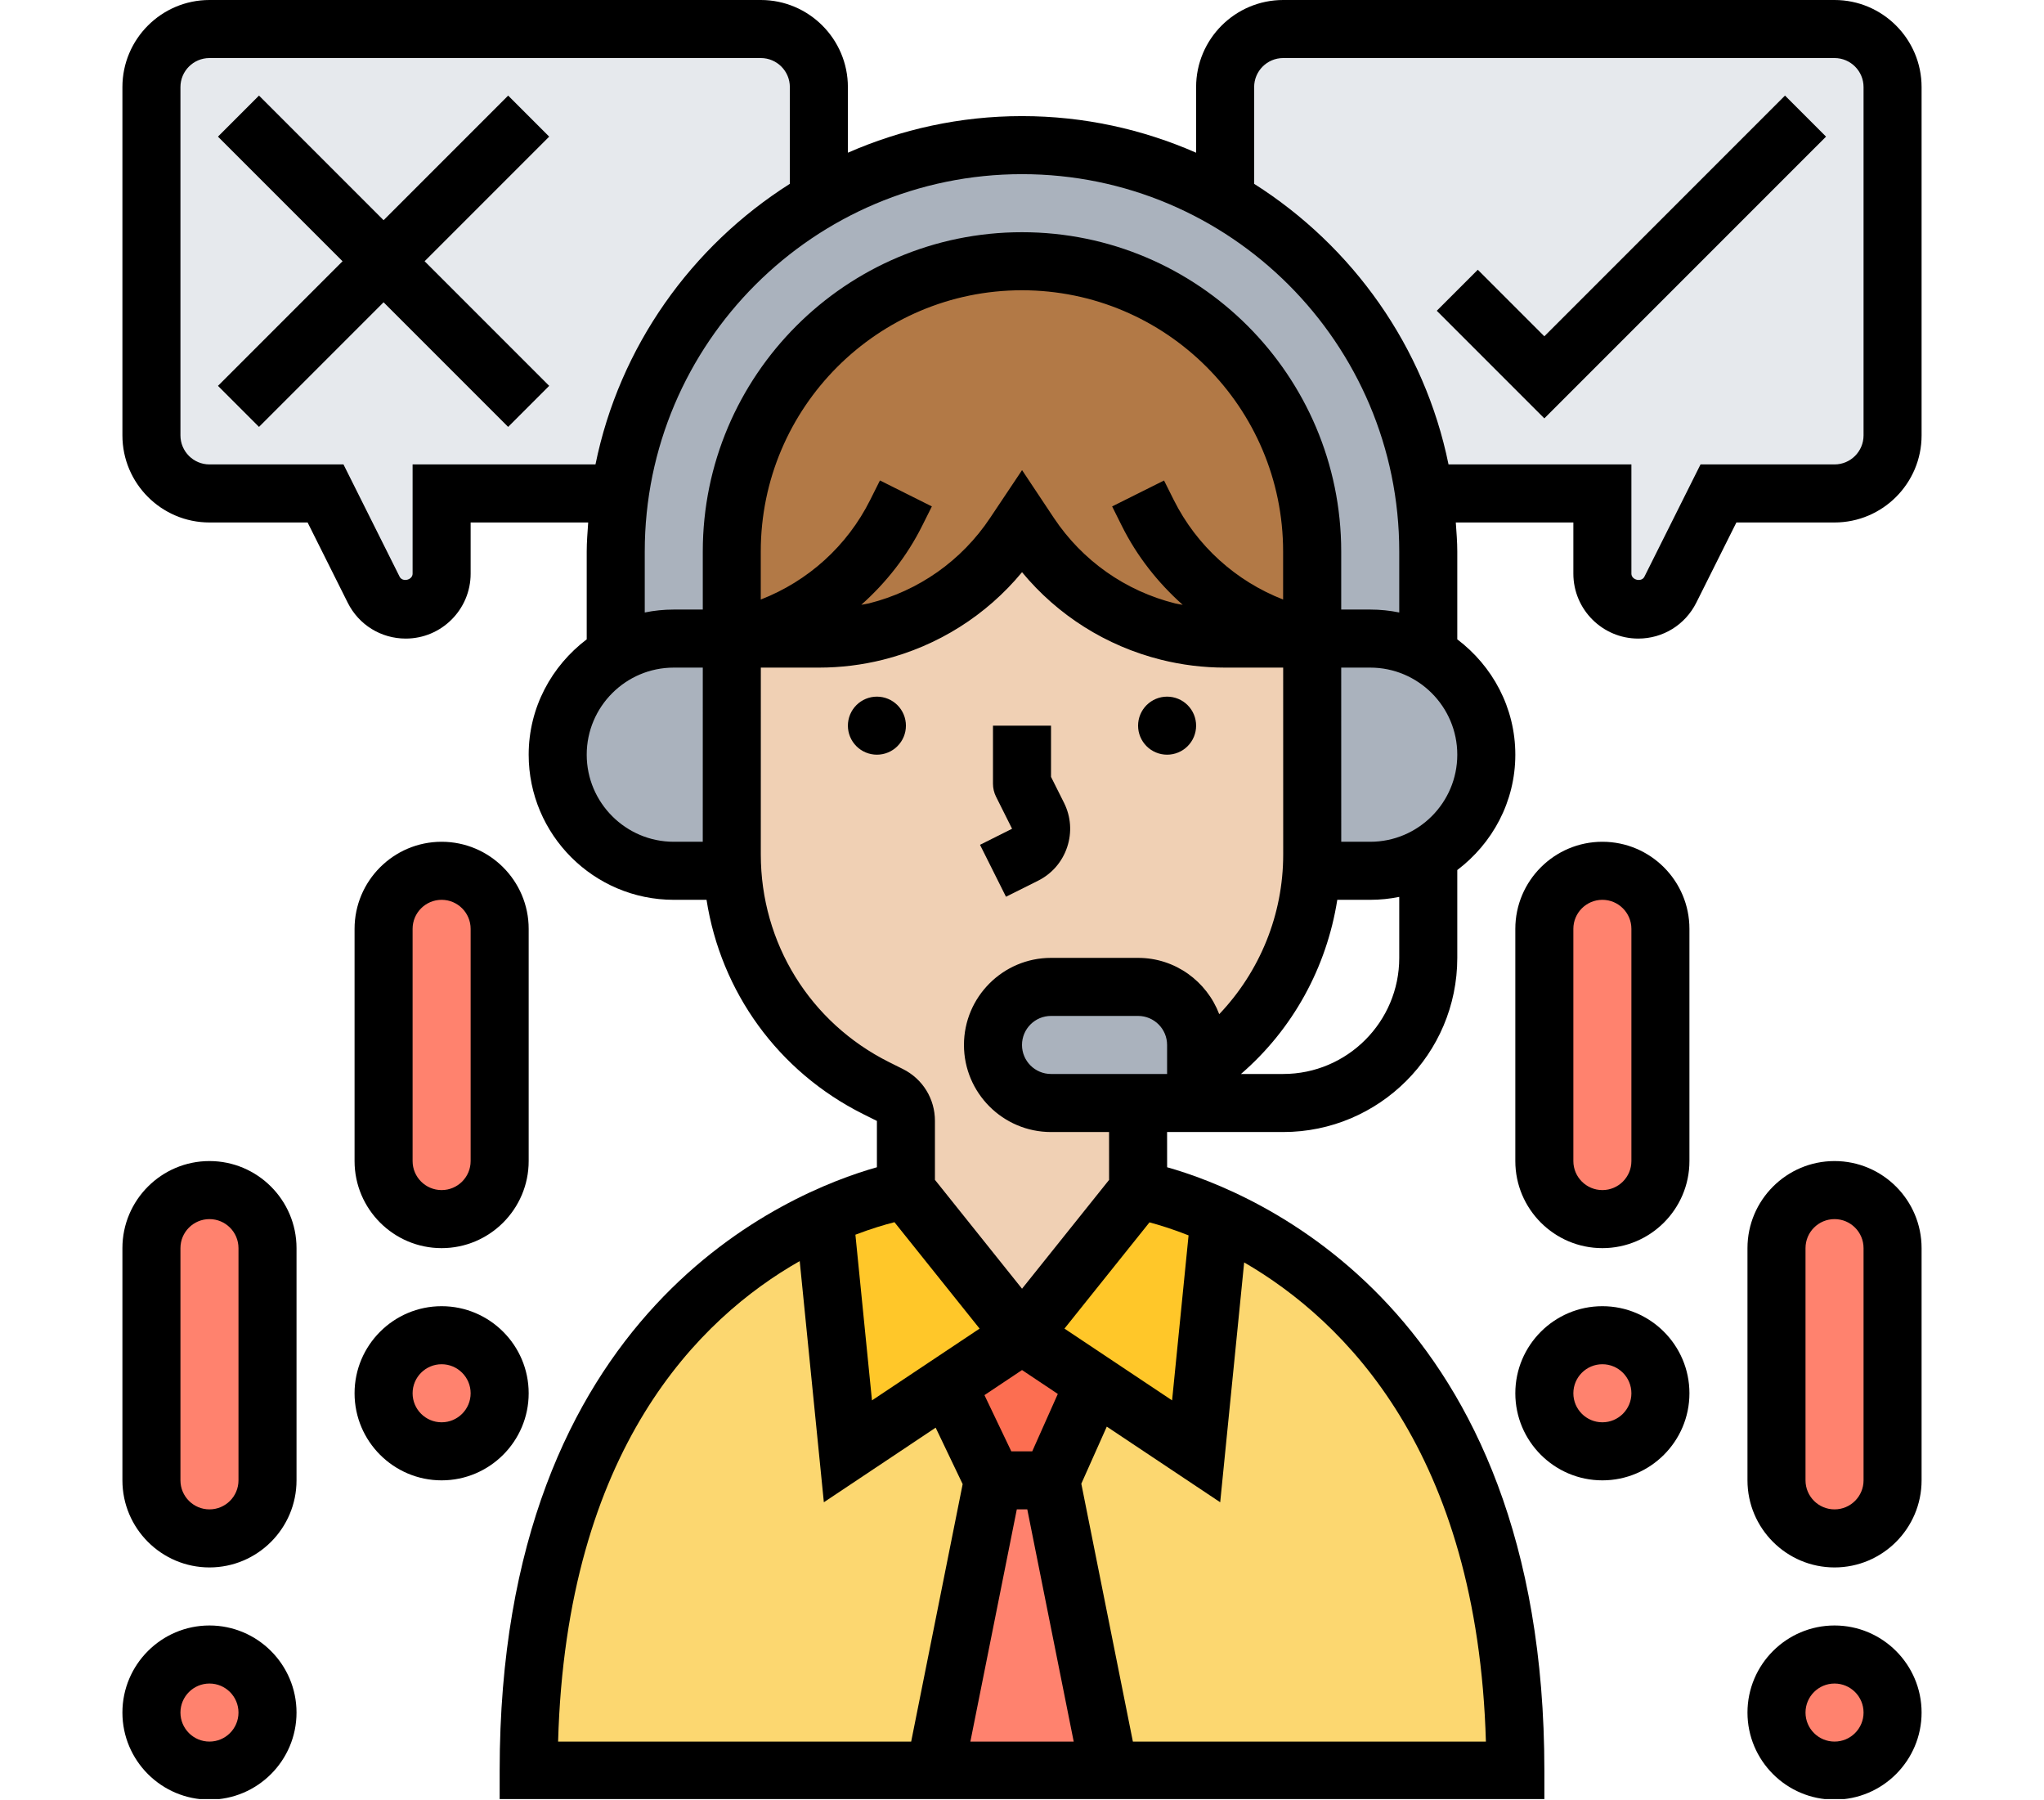 <?xml version="1.0" encoding="UTF-8"?><svg xmlns="http://www.w3.org/2000/svg" xmlns:xlink="http://www.w3.org/1999/xlink" contentScriptType="text/ecmascript" width="1603.5pt" zoomAndPan="magnify" contentStyleType="text/css" viewBox="0 0 1603.5 1411.5" height="1411.5pt" preserveAspectRatio="xMidYMid meet" version="1.2"><defs><clipPath xml:id="clip1" id="clip1"><path d="M 96.031 0 L 1507.469 0 L 1507.469 1411 L 96.031 1411 Z M 96.031 0 "/></clipPath><clipPath xml:id="clip2" id="clip2"><path d="M 1370 910 L 1507.469 910 L 1507.469 1230 L 1370 1230 Z M 1370 910 "/></clipPath><clipPath xml:id="clip3" id="clip3"><path d="M 1370 1274 L 1507.469 1274 L 1507.469 1411 L 1370 1411 Z M 1370 1274 "/></clipPath><clipPath xml:id="clip4" id="clip4"><path d="M 96.031 910 L 233 910 L 233 1230 L 96.031 1230 Z M 96.031 910 "/></clipPath><clipPath xml:id="clip5" id="clip5"><path d="M 96.031 1274 L 233 1274 L 233 1411 L 96.031 1411 Z M 96.031 1274 "/></clipPath></defs><g xml:id="surface1" id="surface1"><path style=" stroke:none;fill-rule:nonzero;fill:rgb(100%,50.98%,43.14%);fill-opacity:1;" d="M 778.984 1161.023 L 824.516 1161.023 L 870.047 1388.676 L 733.453 1388.676 Z M 778.984 1161.023 "/><path style=" stroke:none;fill-rule:nonzero;fill:rgb(98.819%,43.14%,31.76%);fill-opacity:1;" d="M 801.75 1047.199 L 858.434 1084.988 L 824.516 1161.023 L 778.984 1161.023 L 743.242 1086.125 Z M 801.75 1047.199 "/><path style=" stroke:none;fill-rule:nonzero;fill:rgb(98.819%,84.309%,43.919%);fill-opacity:1;" d="M 1188.758 1388.676 L 870.047 1388.676 L 824.516 1161.023 L 858.434 1084.988 L 938.34 1138.258 L 956.781 954.316 C 1043.742 993.473 1188.758 1101.832 1188.758 1388.676 Z M 1188.758 1388.676 "/><path style=" stroke:none;fill-rule:nonzero;fill:rgb(98.819%,84.309%,43.919%);fill-opacity:1;" d="M 743.242 1086.125 L 778.984 1161.023 L 733.453 1388.676 L 414.742 1388.676 C 414.742 1101.832 559.758 993.473 646.719 954.316 L 665.16 1138.258 Z M 743.242 1086.125 "/><path style=" stroke:none;fill-rule:nonzero;fill:rgb(100%,78.04%,16.08%);fill-opacity:1;" d="M 956.781 954.316 L 938.34 1138.258 L 858.434 1084.988 L 801.75 1047.199 L 892.812 933.371 C 892.812 933.371 919.445 937.469 956.781 954.316 Z M 956.781 954.316 "/><path style=" stroke:none;fill-rule:nonzero;fill:rgb(100%,78.04%,16.08%);fill-opacity:1;" d="M 710.688 933.371 L 801.75 1047.199 L 743.242 1086.125 L 665.16 1138.258 L 646.719 954.316 C 684.055 937.469 710.688 933.371 710.688 933.371 Z M 710.688 933.371 "/><path style=" stroke:none;fill-rule:nonzero;fill:rgb(90.199%,91.37%,92.94%);fill-opacity:1;" d="M 1484.703 68.297 L 1484.703 341.477 C 1484.703 366.52 1464.215 387.008 1439.176 387.008 L 1348.113 387.008 L 1310.324 462.59 C 1305.543 472.148 1295.754 478.07 1285.281 478.07 C 1269.574 478.07 1257.055 465.547 1257.055 449.84 L 1257.055 387.008 L 1117.273 387.008 C 1107.258 317.348 1074.477 254.742 1027.125 207.164 C 1007.547 187.586 985.238 170.512 961.105 156.625 L 961.105 68.297 C 961.105 43.254 981.594 22.766 1006.637 22.766 L 1439.176 22.766 C 1464.215 22.766 1484.703 43.254 1484.703 68.297 Z M 1484.703 68.297 "/><path style=" stroke:none;fill-rule:nonzero;fill:rgb(90.199%,91.37%,92.94%);fill-opacity:1;" d="M 164.324 22.766 L 596.863 22.766 C 621.906 22.766 642.395 43.254 642.395 68.297 L 642.395 156.625 C 559.527 204.43 500.34 288.434 486.227 387.008 L 346.445 387.008 L 346.445 449.84 C 346.445 465.547 333.926 478.07 318.219 478.07 C 307.746 478.07 297.957 472.148 293.176 462.59 L 255.387 387.008 L 164.324 387.008 C 139.285 387.008 118.797 366.52 118.797 341.477 L 118.797 68.297 C 118.797 43.254 139.285 22.766 164.324 22.766 Z M 164.324 22.766 "/><path style=" stroke:none;fill-rule:nonzero;fill:rgb(69.8%,47.449%,27.449%);fill-opacity:1;" d="M 687.242 495.371 C 672.445 499.012 657.648 500.832 642.395 500.832 L 574.098 500.832 L 574.098 432.539 C 574.098 306.875 676.086 204.887 801.75 204.887 C 864.582 204.887 921.496 230.383 962.699 271.59 C 1003.906 312.793 1029.402 369.707 1029.402 432.539 L 1029.402 500.832 L 961.105 500.832 C 945.852 500.832 931.055 499.012 916.258 495.371 C 871.867 484.215 833.164 456.898 807.898 418.879 L 801.75 409.773 L 795.602 418.879 C 770.336 456.898 731.633 484.215 687.242 495.371 Z M 687.242 495.371 "/><path style=" stroke:none;fill-rule:nonzero;fill:rgb(94.119%,81.569%,70.589%);fill-opacity:1;" d="M 1028.945 682.953 C 1025.078 746.926 991.383 805.203 938.34 840.488 L 938.34 819.547 C 938.34 794.504 917.852 774.016 892.812 774.016 L 824.516 774.016 C 811.996 774.016 800.613 779.023 792.418 787.445 C 783.992 795.641 778.984 807.023 778.984 819.547 C 778.984 844.586 799.473 865.078 824.516 865.078 L 892.812 865.078 L 892.812 933.371 L 801.75 1047.199 L 710.688 933.371 L 710.688 879.191 C 710.688 870.539 705.91 862.57 698.168 858.703 L 687.242 853.465 C 621.906 820.457 579.105 755.574 574.555 682.953 C 574.324 678.855 574.098 674.531 574.098 670.207 L 574.098 500.832 L 642.395 500.832 C 657.648 500.832 672.445 499.012 687.242 495.371 C 731.633 484.215 770.336 456.898 795.602 418.879 L 801.75 409.773 L 807.898 418.879 C 833.164 456.898 871.867 484.215 916.258 495.371 C 931.055 499.012 945.852 500.832 961.105 500.832 L 1029.402 500.832 L 1029.402 670.207 C 1029.402 674.531 1029.176 678.629 1028.945 682.953 Z M 1028.945 682.953 "/><path style=" stroke:none;fill-rule:nonzero;fill:rgb(66.669%,69.8%,74.12%);fill-opacity:1;" d="M 892.812 865.078 L 824.516 865.078 C 799.473 865.078 778.984 844.586 778.984 819.547 C 778.984 807.023 783.992 795.641 792.418 787.445 C 800.613 779.023 811.996 774.016 824.516 774.016 L 892.812 774.016 C 917.852 774.016 938.34 794.504 938.34 819.547 L 938.34 865.078 Z M 892.812 865.078 "/><path style=" stroke:none;fill-rule:nonzero;fill:rgb(66.669%,69.8%,74.12%);fill-opacity:1;" d="M 1074.934 500.832 C 1091.551 500.832 1107.031 505.387 1120.461 513.125 C 1127.293 516.996 1133.668 522.004 1139.355 527.469 C 1155.75 544.086 1165.992 566.852 1165.992 591.895 C 1165.992 625.812 1147.555 655.41 1120.008 670.891 C 1106.805 678.629 1091.324 682.953 1074.934 682.953 L 1028.945 682.953 C 1029.176 678.629 1029.402 674.531 1029.402 670.207 L 1029.402 500.832 Z M 1074.934 500.832 "/><path style=" stroke:none;fill-rule:nonzero;fill:rgb(66.669%,69.8%,74.12%);fill-opacity:1;" d="M 574.098 432.539 L 574.098 500.832 L 528.566 500.832 C 511.949 500.832 496.469 505.387 483.039 513.125 L 483.039 432.539 C 483.039 417.059 484.176 401.805 486.227 387.008 C 500.34 288.434 559.527 204.43 642.395 156.625 C 689.289 129.305 743.699 113.824 801.75 113.824 C 859.801 113.824 914.211 129.305 961.105 156.625 C 985.238 170.512 1007.547 187.586 1027.125 207.164 C 1074.477 254.742 1107.258 317.348 1117.273 387.008 C 1119.324 401.805 1120.461 417.059 1120.461 432.539 L 1120.461 513.125 C 1107.031 505.387 1091.551 500.832 1074.934 500.832 L 1029.402 500.832 L 1029.402 432.539 C 1029.402 369.707 1003.906 312.793 962.699 271.59 C 921.496 230.383 864.582 204.887 801.75 204.887 C 676.086 204.887 574.098 306.875 574.098 432.539 Z M 574.098 432.539 "/><path style=" stroke:none;fill-rule:nonzero;fill:rgb(66.669%,69.8%,74.12%);fill-opacity:1;" d="M 574.098 670.207 C 574.098 674.531 574.324 678.855 574.555 682.953 L 528.566 682.953 C 503.527 682.953 480.762 672.711 464.145 656.32 C 447.75 639.699 437.508 616.938 437.508 591.895 C 437.508 558.203 455.719 528.836 483.039 513.125 C 496.469 505.387 511.949 500.832 528.566 500.832 L 574.098 500.832 Z M 574.098 670.207 "/><path style=" stroke:none;fill-rule:nonzero;fill:rgb(100%,50.98%,43.14%);fill-opacity:1;" d="M 1302.582 728.484 L 1302.582 910.605 C 1302.582 935.648 1282.094 956.137 1257.055 956.137 C 1232.012 956.137 1211.523 935.648 1211.523 910.605 L 1211.523 728.484 C 1211.523 703.445 1232.012 682.953 1257.055 682.953 C 1269.574 682.953 1280.957 687.965 1289.152 696.387 C 1297.574 704.582 1302.582 715.965 1302.582 728.484 Z M 1302.582 728.484 "/><path style=" stroke:none;fill-rule:nonzero;fill:rgb(100%,50.98%,43.14%);fill-opacity:1;" d="M 1302.582 1092.727 C 1302.582 1094.219 1302.512 1095.707 1302.363 1097.191 C 1302.219 1098.676 1302 1100.148 1301.707 1101.609 C 1301.418 1103.074 1301.055 1104.52 1300.621 1105.945 C 1300.191 1107.371 1299.688 1108.773 1299.117 1110.152 C 1298.547 1111.527 1297.91 1112.875 1297.207 1114.191 C 1296.504 1115.504 1295.738 1116.781 1294.91 1118.023 C 1294.082 1119.262 1293.195 1120.461 1292.25 1121.613 C 1291.301 1122.766 1290.301 1123.867 1289.246 1124.922 C 1288.195 1125.977 1287.09 1126.977 1285.938 1127.922 C 1284.785 1128.871 1283.59 1129.758 1282.348 1130.586 C 1281.109 1131.414 1279.832 1132.18 1278.516 1132.883 C 1277.199 1133.586 1275.855 1134.223 1274.477 1134.793 C 1273.098 1135.363 1271.695 1135.863 1270.27 1136.297 C 1268.844 1136.73 1267.398 1137.094 1265.938 1137.383 C 1264.473 1137.676 1263 1137.895 1261.516 1138.039 C 1260.031 1138.184 1258.543 1138.258 1257.055 1138.258 C 1255.562 1138.258 1254.074 1138.184 1252.59 1138.039 C 1251.105 1137.895 1249.633 1137.676 1248.172 1137.383 C 1246.707 1137.094 1245.262 1136.73 1243.836 1136.297 C 1242.41 1135.863 1241.008 1135.363 1239.629 1134.793 C 1238.25 1134.223 1236.906 1133.586 1235.59 1132.883 C 1234.273 1132.18 1232.996 1131.414 1231.758 1130.586 C 1230.52 1129.758 1229.32 1128.871 1228.168 1127.922 C 1227.016 1126.977 1225.914 1125.977 1224.859 1124.922 C 1223.805 1123.867 1222.805 1122.766 1221.859 1121.613 C 1220.91 1120.461 1220.023 1119.262 1219.195 1118.023 C 1218.367 1116.781 1217.602 1115.504 1216.898 1114.191 C 1216.195 1112.875 1215.559 1111.527 1214.988 1110.152 C 1214.418 1108.773 1213.918 1107.371 1213.484 1105.945 C 1213.051 1104.52 1212.688 1103.074 1212.398 1101.609 C 1212.105 1100.148 1211.887 1098.676 1211.742 1097.191 C 1211.598 1095.707 1211.523 1094.219 1211.523 1092.727 C 1211.523 1091.238 1211.598 1089.75 1211.742 1088.266 C 1211.887 1086.781 1212.105 1085.309 1212.398 1083.844 C 1212.688 1082.383 1213.051 1080.938 1213.484 1079.512 C 1213.918 1078.086 1214.418 1076.684 1214.988 1075.305 C 1215.559 1073.926 1216.195 1072.578 1216.898 1071.266 C 1217.602 1069.949 1218.367 1068.672 1219.195 1067.434 C 1220.023 1066.191 1220.91 1064.996 1221.859 1063.844 C 1222.805 1062.691 1223.805 1061.586 1224.859 1060.531 C 1225.914 1059.48 1227.016 1058.477 1228.168 1057.531 C 1229.32 1056.586 1230.52 1055.699 1231.758 1054.871 C 1232.996 1054.043 1234.273 1053.277 1235.59 1052.574 C 1236.906 1051.871 1238.25 1051.234 1239.629 1050.664 C 1241.008 1050.094 1242.41 1049.59 1243.836 1049.156 C 1245.262 1048.727 1246.707 1048.363 1248.172 1048.074 C 1249.633 1047.781 1251.105 1047.562 1252.59 1047.418 C 1254.074 1047.27 1255.562 1047.199 1257.055 1047.199 C 1258.543 1047.199 1260.031 1047.27 1261.516 1047.418 C 1263 1047.562 1264.473 1047.781 1265.938 1048.07 C 1267.398 1048.363 1268.844 1048.727 1270.27 1049.156 C 1271.695 1049.59 1273.098 1050.094 1274.477 1050.664 C 1275.855 1051.234 1277.199 1051.871 1278.516 1052.574 C 1279.832 1053.277 1281.109 1054.043 1282.348 1054.871 C 1283.59 1055.699 1284.785 1056.586 1285.938 1057.531 C 1287.09 1058.477 1288.195 1059.48 1289.246 1060.531 C 1290.301 1061.586 1291.301 1062.691 1292.25 1063.844 C 1293.195 1064.996 1294.082 1066.191 1294.91 1067.434 C 1295.738 1068.672 1296.504 1069.949 1297.207 1071.266 C 1297.91 1072.578 1298.547 1073.926 1299.117 1075.305 C 1299.688 1076.684 1300.191 1078.086 1300.621 1079.512 C 1301.055 1080.938 1301.418 1082.383 1301.707 1083.844 C 1302 1085.309 1302.219 1086.781 1302.363 1088.266 C 1302.512 1089.75 1302.582 1091.238 1302.582 1092.727 Z M 1302.582 1092.727 "/><path style=" stroke:none;fill-rule:nonzero;fill:rgb(100%,50.98%,43.14%);fill-opacity:1;" d="M 1484.703 978.902 L 1484.703 1161.023 C 1484.703 1186.066 1464.215 1206.555 1439.176 1206.555 C 1414.133 1206.555 1393.645 1186.066 1393.645 1161.023 L 1393.645 978.902 C 1393.645 953.859 1414.133 933.371 1439.176 933.371 C 1451.695 933.371 1463.078 938.379 1471.273 946.805 C 1479.695 955 1484.703 966.383 1484.703 978.902 Z M 1484.703 978.902 "/><path style=" stroke:none;fill-rule:nonzero;fill:rgb(100%,50.98%,43.14%);fill-opacity:1;" d="M 1484.703 1343.145 C 1484.703 1344.637 1484.633 1346.125 1484.484 1347.605 C 1484.34 1349.09 1484.121 1350.566 1483.828 1352.027 C 1483.539 1353.488 1483.176 1354.934 1482.746 1356.359 C 1482.312 1357.789 1481.809 1359.191 1481.238 1360.566 C 1480.668 1361.945 1480.031 1363.293 1479.328 1364.605 C 1478.625 1365.922 1477.859 1367.199 1477.031 1368.441 C 1476.203 1369.68 1475.316 1370.875 1474.371 1372.027 C 1473.426 1373.18 1472.422 1374.285 1471.371 1375.34 C 1470.316 1376.395 1469.211 1377.395 1468.059 1378.34 C 1466.906 1379.285 1465.711 1380.172 1464.469 1381 C 1463.23 1381.832 1461.953 1382.598 1460.637 1383.297 C 1459.32 1384 1457.977 1384.637 1456.598 1385.211 C 1455.219 1385.781 1453.816 1386.281 1452.391 1386.715 C 1450.965 1387.148 1449.52 1387.508 1448.059 1387.801 C 1446.594 1388.09 1445.121 1388.309 1443.637 1388.457 C 1442.152 1388.602 1440.664 1388.676 1439.176 1388.676 C 1437.684 1388.676 1436.195 1388.602 1434.711 1388.457 C 1433.227 1388.309 1431.754 1388.09 1430.293 1387.801 C 1428.828 1387.508 1427.387 1387.148 1425.957 1386.715 C 1424.531 1386.281 1423.129 1385.781 1421.75 1385.211 C 1420.375 1384.637 1419.027 1384 1417.711 1383.297 C 1416.398 1382.598 1415.117 1381.832 1413.879 1381 C 1412.641 1380.172 1411.441 1379.285 1410.289 1378.34 C 1409.137 1377.395 1408.035 1376.395 1406.98 1375.34 C 1405.926 1374.285 1404.926 1373.18 1403.98 1372.027 C 1403.031 1370.875 1402.145 1369.68 1401.316 1368.441 C 1400.488 1367.199 1399.723 1365.922 1399.02 1364.605 C 1398.316 1363.293 1397.68 1361.945 1397.109 1360.566 C 1396.539 1359.191 1396.039 1357.789 1395.605 1356.359 C 1395.172 1354.934 1394.809 1353.488 1394.52 1352.027 C 1394.227 1350.566 1394.008 1349.09 1393.863 1347.605 C 1393.719 1346.125 1393.645 1344.637 1393.645 1343.145 C 1393.645 1341.652 1393.719 1340.164 1393.863 1338.684 C 1394.008 1337.199 1394.227 1335.727 1394.52 1334.262 C 1394.809 1332.801 1395.172 1331.355 1395.605 1329.93 C 1396.039 1328.5 1396.539 1327.098 1397.109 1325.723 C 1397.68 1324.344 1398.316 1322.996 1399.02 1321.684 C 1399.723 1320.367 1400.488 1319.09 1401.316 1317.848 C 1402.145 1316.609 1403.031 1315.414 1403.98 1314.262 C 1404.926 1313.109 1405.926 1312.004 1406.98 1310.949 C 1408.035 1309.895 1409.137 1308.895 1410.289 1307.949 C 1411.441 1307.004 1412.641 1306.117 1413.879 1305.289 C 1415.117 1304.461 1416.398 1303.691 1417.711 1302.992 C 1419.027 1302.289 1420.371 1301.652 1421.75 1301.078 C 1423.129 1300.508 1424.531 1300.008 1425.957 1299.574 C 1427.383 1299.141 1428.828 1298.781 1430.293 1298.488 C 1431.754 1298.199 1433.227 1297.98 1434.711 1297.832 C 1436.195 1297.688 1437.684 1297.613 1439.176 1297.613 C 1440.664 1297.613 1442.152 1297.688 1443.637 1297.832 C 1445.121 1297.98 1446.594 1298.199 1448.059 1298.488 C 1449.52 1298.781 1450.965 1299.141 1452.391 1299.574 C 1453.816 1300.008 1455.219 1300.508 1456.598 1301.078 C 1457.977 1301.652 1459.324 1302.289 1460.637 1302.992 C 1461.953 1303.695 1463.23 1304.461 1464.469 1305.289 C 1465.711 1306.117 1466.906 1307.004 1468.059 1307.949 C 1469.211 1308.895 1470.316 1309.895 1471.371 1310.949 C 1472.422 1312.004 1473.426 1313.109 1474.371 1314.262 C 1475.316 1315.414 1476.203 1316.609 1477.031 1317.848 C 1477.859 1319.09 1478.625 1320.367 1479.328 1321.684 C 1480.031 1322.996 1480.668 1324.344 1481.238 1325.723 C 1481.809 1327.098 1482.312 1328.5 1482.746 1329.93 C 1483.176 1331.355 1483.539 1332.801 1483.828 1334.262 C 1484.121 1335.723 1484.34 1337.199 1484.484 1338.684 C 1484.633 1340.164 1484.703 1341.652 1484.703 1343.145 Z M 1484.703 1343.145 "/><path style=" stroke:none;fill-rule:nonzero;fill:rgb(100%,50.98%,43.14%);fill-opacity:1;" d="M 391.977 1092.727 C 391.977 1094.219 391.902 1095.707 391.758 1097.191 C 391.613 1098.676 391.395 1100.148 391.102 1101.609 C 390.812 1103.074 390.449 1104.52 390.016 1105.945 C 389.582 1107.371 389.082 1108.773 388.512 1110.152 C 387.941 1111.527 387.305 1112.875 386.602 1114.191 C 385.898 1115.504 385.133 1116.781 384.305 1118.023 C 383.477 1119.262 382.59 1120.461 381.641 1121.613 C 380.695 1122.766 379.695 1123.867 378.641 1124.922 C 377.586 1125.977 376.484 1126.977 375.332 1127.922 C 374.18 1128.871 372.98 1129.758 371.742 1130.586 C 370.504 1131.414 369.227 1132.18 367.91 1132.883 C 366.594 1133.586 365.25 1134.223 363.871 1134.793 C 362.492 1135.363 361.09 1135.863 359.664 1136.297 C 358.238 1136.73 356.793 1137.094 355.328 1137.383 C 353.867 1137.676 352.395 1137.895 350.91 1138.039 C 349.426 1138.184 347.938 1138.258 346.445 1138.258 C 344.957 1138.258 343.469 1138.184 341.984 1138.039 C 340.5 1137.895 339.027 1137.676 337.562 1137.383 C 336.102 1137.094 334.656 1136.73 333.23 1136.297 C 331.805 1135.863 330.402 1135.363 329.023 1134.793 C 327.645 1134.223 326.301 1133.586 324.984 1132.883 C 323.668 1132.18 322.391 1131.414 321.152 1130.586 C 319.91 1129.758 318.715 1128.871 317.562 1127.922 C 316.41 1126.977 315.305 1125.977 314.25 1124.922 C 313.199 1123.867 312.199 1122.766 311.25 1121.613 C 310.305 1120.461 309.418 1119.262 308.59 1118.023 C 307.762 1116.781 306.996 1115.504 306.293 1114.191 C 305.59 1112.875 304.953 1111.527 304.383 1110.152 C 303.812 1108.773 303.309 1107.371 302.875 1105.945 C 302.445 1104.52 302.082 1103.074 301.793 1101.609 C 301.5 1100.148 301.281 1098.676 301.137 1097.191 C 300.988 1095.707 300.918 1094.219 300.918 1092.727 C 300.918 1091.238 300.988 1089.75 301.137 1088.266 C 301.281 1086.781 301.5 1085.309 301.793 1083.844 C 302.082 1082.383 302.445 1080.938 302.875 1079.512 C 303.309 1078.086 303.812 1076.684 304.383 1075.305 C 304.953 1073.926 305.59 1072.578 306.293 1071.266 C 306.996 1069.949 307.762 1068.672 308.59 1067.434 C 309.418 1066.191 310.305 1064.996 311.25 1063.844 C 312.199 1062.691 313.199 1061.586 314.25 1060.531 C 315.305 1059.48 316.41 1058.477 317.562 1057.531 C 318.715 1056.586 319.91 1055.699 321.152 1054.871 C 322.391 1054.043 323.668 1053.277 324.984 1052.574 C 326.301 1051.871 327.645 1051.234 329.023 1050.664 C 330.402 1050.094 331.805 1049.59 333.23 1049.156 C 334.656 1048.727 336.102 1048.363 337.562 1048.074 C 339.027 1047.781 340.5 1047.562 341.984 1047.418 C 343.469 1047.27 344.957 1047.199 346.445 1047.199 C 347.938 1047.199 349.426 1047.27 350.91 1047.418 C 352.395 1047.562 353.867 1047.781 355.328 1048.07 C 356.793 1048.363 358.238 1048.727 359.664 1049.156 C 361.09 1049.59 362.492 1050.094 363.871 1050.664 C 365.246 1051.234 366.594 1051.871 367.91 1052.574 C 369.227 1053.277 370.504 1054.043 371.742 1054.871 C 372.98 1055.699 374.18 1056.586 375.332 1057.531 C 376.484 1058.477 377.586 1059.48 378.641 1060.531 C 379.695 1061.586 380.695 1062.691 381.641 1063.844 C 382.59 1064.996 383.477 1066.191 384.305 1067.434 C 385.133 1068.672 385.898 1069.949 386.602 1071.266 C 387.305 1072.578 387.941 1073.926 388.512 1075.305 C 389.082 1076.684 389.582 1078.086 390.016 1079.512 C 390.449 1080.938 390.812 1082.383 391.102 1083.844 C 391.395 1085.309 391.613 1086.781 391.758 1088.266 C 391.902 1089.75 391.977 1091.238 391.977 1092.727 Z M 391.977 1092.727 "/><path style=" stroke:none;fill-rule:nonzero;fill:rgb(100%,50.98%,43.14%);fill-opacity:1;" d="M 391.977 728.484 L 391.977 910.605 C 391.977 935.648 371.488 956.137 346.445 956.137 C 321.406 956.137 300.918 935.648 300.918 910.605 L 300.918 728.484 C 300.918 715.965 305.926 704.582 314.348 696.387 C 322.543 687.965 333.926 682.953 346.445 682.953 C 371.488 682.953 391.977 703.445 391.977 728.484 Z M 391.977 728.484 "/><path style=" stroke:none;fill-rule:nonzero;fill:rgb(100%,50.98%,43.14%);fill-opacity:1;" d="M 209.855 1343.145 C 209.855 1344.637 209.781 1346.125 209.637 1347.605 C 209.492 1349.09 209.273 1350.566 208.98 1352.027 C 208.691 1353.488 208.328 1354.934 207.895 1356.359 C 207.461 1357.789 206.961 1359.191 206.391 1360.566 C 205.82 1361.945 205.184 1363.293 204.48 1364.605 C 203.777 1365.922 203.012 1367.199 202.184 1368.441 C 201.355 1369.68 200.469 1370.875 199.52 1372.027 C 198.574 1373.18 197.574 1374.285 196.52 1375.34 C 195.465 1376.395 194.363 1377.395 193.211 1378.34 C 192.059 1379.285 190.859 1380.172 189.621 1381 C 188.379 1381.832 187.102 1382.598 185.789 1383.297 C 184.473 1384 183.125 1384.637 181.75 1385.211 C 180.371 1385.781 178.969 1386.281 177.543 1386.715 C 176.113 1387.148 174.672 1387.508 173.207 1387.801 C 171.746 1388.09 170.273 1388.309 168.789 1388.457 C 167.305 1388.602 165.816 1388.676 164.324 1388.676 C 162.836 1388.676 161.348 1388.602 159.863 1388.457 C 158.379 1388.309 156.906 1388.09 155.441 1387.801 C 153.98 1387.508 152.535 1387.148 151.109 1386.715 C 149.684 1386.281 148.281 1385.781 146.902 1385.211 C 145.523 1384.637 144.176 1384 142.863 1383.297 C 141.547 1382.598 140.27 1381.832 139.031 1381 C 137.789 1380.172 136.594 1379.285 135.441 1378.34 C 134.289 1377.395 133.184 1376.395 132.129 1375.34 C 131.078 1374.285 130.074 1373.18 129.129 1372.027 C 128.184 1370.875 127.297 1369.68 126.469 1368.441 C 125.641 1367.199 124.875 1365.922 124.172 1364.605 C 123.469 1363.293 122.832 1361.945 122.262 1360.566 C 121.691 1359.191 121.188 1357.789 120.754 1356.359 C 120.324 1354.934 119.961 1353.488 119.672 1352.027 C 119.379 1350.566 119.16 1349.09 119.016 1347.605 C 118.867 1346.125 118.797 1344.637 118.797 1343.145 C 118.797 1341.652 118.867 1340.164 119.016 1338.684 C 119.16 1337.199 119.379 1335.727 119.672 1334.262 C 119.961 1332.801 120.324 1331.355 120.754 1329.93 C 121.188 1328.5 121.691 1327.098 122.262 1325.723 C 122.832 1324.344 123.469 1322.996 124.172 1321.684 C 124.875 1320.367 125.641 1319.09 126.469 1317.848 C 127.297 1316.609 128.184 1315.414 129.129 1314.262 C 130.074 1313.109 131.078 1312.004 132.129 1310.949 C 133.184 1309.895 134.289 1308.895 135.441 1307.949 C 136.594 1307.004 137.789 1306.117 139.031 1305.289 C 140.27 1304.461 141.547 1303.691 142.863 1302.992 C 144.176 1302.289 145.523 1301.652 146.902 1301.078 C 148.281 1300.508 149.684 1300.008 151.109 1299.574 C 152.535 1299.141 153.98 1298.781 155.441 1298.488 C 156.906 1298.199 158.379 1297.98 159.863 1297.832 C 161.348 1297.688 162.836 1297.613 164.324 1297.613 C 165.816 1297.613 167.305 1297.688 168.789 1297.832 C 170.273 1297.98 171.746 1298.199 173.207 1298.488 C 174.672 1298.781 176.113 1299.141 177.543 1299.574 C 178.969 1300.008 180.371 1300.508 181.75 1301.078 C 183.125 1301.652 184.473 1302.289 185.789 1302.992 C 187.102 1303.695 188.379 1304.461 189.621 1305.289 C 190.859 1306.117 192.059 1307.004 193.211 1307.949 C 194.363 1308.895 195.465 1309.895 196.52 1310.949 C 197.574 1312.004 198.574 1313.109 199.52 1314.262 C 200.469 1315.414 201.355 1316.609 202.184 1317.848 C 203.012 1319.09 203.777 1320.367 204.48 1321.684 C 205.184 1322.996 205.82 1324.344 206.391 1325.723 C 206.961 1327.098 207.461 1328.5 207.895 1329.93 C 208.328 1331.355 208.691 1332.801 208.98 1334.262 C 209.273 1335.723 209.492 1337.199 209.637 1338.684 C 209.781 1340.164 209.855 1341.652 209.855 1343.145 Z M 209.855 1343.145 "/><path style=" stroke:none;fill-rule:nonzero;fill:rgb(100%,50.98%,43.14%);fill-opacity:1;" d="M 209.855 978.902 L 209.855 1161.023 C 209.855 1186.066 189.367 1206.555 164.324 1206.555 C 139.285 1206.555 118.797 1186.066 118.797 1161.023 L 118.797 978.902 C 118.797 966.383 123.805 955 132.227 946.805 C 140.422 938.379 151.805 933.371 164.324 933.371 C 189.367 933.371 209.855 953.859 209.855 978.902 Z M 209.855 978.902 "/><g clip-rule="nonzero" clip-path="url(#clip1)"><path style=" stroke:none;fill-rule:nonzero;fill:rgb(0%,0%,0%);fill-opacity:1;" d="M 1439.176 0 L 1006.637 0 C 968.984 0 938.34 30.641 938.34 68.297 L 938.34 119.766 C 896.477 101.418 850.332 91.062 801.75 91.062 C 753.168 91.062 707.023 101.418 665.16 119.766 L 665.16 68.297 C 665.16 30.641 634.516 0 596.863 0 L 164.324 0 C 126.672 0 96.031 30.641 96.031 68.297 L 96.031 341.477 C 96.031 379.133 126.672 409.773 164.324 409.773 L 241.316 409.773 L 272.801 472.719 C 281.477 490.066 298.914 500.832 318.309 500.832 C 346.379 500.832 369.211 478 369.211 449.93 L 369.211 409.773 L 461.434 409.773 C 460.934 417.332 460.273 424.844 460.273 432.539 L 460.273 501.426 C 432.797 522.234 414.742 554.879 414.742 591.895 C 414.742 654.656 465.805 705.719 528.566 705.719 L 554.27 705.719 C 565.516 777.84 610.34 840.375 677.156 873.773 L 687.926 879.145 L 687.926 915.457 C 619.355 934.805 391.977 1026.414 391.977 1388.676 L 391.977 1411.441 L 1211.547 1411.441 L 1211.547 1388.676 C 1211.547 1026.391 984.121 934.805 915.598 915.457 L 915.574 887.84 L 1006.637 887.84 C 1081.965 887.84 1143.227 826.582 1143.227 751.25 L 1143.227 682.363 C 1170.703 661.555 1188.758 628.91 1188.758 591.895 C 1188.758 554.879 1170.703 522.211 1143.227 501.426 L 1143.227 432.539 C 1143.227 424.844 1142.566 417.332 1142.066 409.773 L 1234.289 409.773 L 1234.289 449.93 C 1234.289 478 1257.121 500.832 1285.191 500.832 C 1304.586 500.832 1322.004 490.066 1330.723 472.695 L 1362.184 409.773 L 1439.176 409.773 C 1476.828 409.773 1507.469 379.133 1507.469 341.477 L 1507.469 68.297 C 1507.469 30.641 1476.828 0 1439.176 0 Z M 323.68 364.242 L 323.68 449.93 C 323.68 454.918 315.738 456.781 313.504 452.32 L 269.453 364.242 L 164.324 364.242 C 151.758 364.242 141.559 354.02 141.559 341.477 L 141.559 68.297 C 141.559 55.75 151.758 45.531 164.324 45.531 L 596.863 45.531 C 609.43 45.531 619.629 55.75 619.629 68.297 L 619.629 144.172 C 542.477 193.07 485.996 271.793 467.148 364.242 Z M 460.273 591.895 C 460.273 554.242 490.914 523.598 528.566 523.598 L 551.332 523.598 L 551.309 660.191 L 528.566 660.191 C 490.914 660.191 460.273 629.547 460.273 591.895 Z M 1006.637 470.215 C 969.551 455.781 938.887 428.211 920.836 392.176 L 913.184 376.855 L 872.457 397.184 L 880.109 412.527 C 892.016 436.34 908.406 457.078 927.824 474.359 C 925.844 473.949 923.84 473.742 921.883 473.242 C 882.84 463.5 849.055 439.688 826.746 406.199 L 801.797 368.703 L 776.73 406.199 C 754.445 439.688 720.637 463.5 681.594 473.242 C 679.637 473.719 677.633 473.926 675.676 474.336 C 695.074 457.055 711.465 436.316 723.371 412.504 L 731.043 397.184 L 690.312 376.809 L 682.641 392.129 C 664.613 428.191 633.926 455.781 596.816 470.215 L 596.816 432.539 C 596.816 319.578 688.723 227.652 801.703 227.652 C 914.688 227.652 1006.59 319.578 1006.59 432.539 L 1006.59 470.215 Z M 701.695 958.551 L 768.488 1042.008 L 684.055 1098.305 L 671.055 968.363 C 683.645 963.559 694.141 960.461 701.695 958.551 Z M 797.676 1183.789 L 805.895 1183.789 L 842.316 1365.91 L 761.25 1365.91 Z M 829.844 1093.25 L 809.785 1138.258 L 793.352 1138.258 L 772.293 1094.184 L 801.773 1074.516 Z M 627.367 989.055 L 646.309 1178.211 L 734.023 1119.703 L 755.195 1163.984 L 714.809 1365.91 L 437.824 1365.91 C 444.293 1136.141 548.715 1033.766 627.367 989.055 Z M 1165.676 1365.91 L 888.734 1365.91 L 848.281 1163.664 L 868.27 1118.887 L 957.234 1178.211 L 976.039 990.102 C 1054.625 1035.633 1159.141 1138.668 1165.676 1365.91 Z M 932.422 968.887 L 919.492 1098.305 L 835.055 1042.008 L 901.758 958.688 C 909.246 960.691 919.809 963.898 932.422 968.887 Z M 870.066 925.383 L 801.773 1010.727 L 733.453 925.336 L 733.453 879.215 C 733.5 861.797 723.848 846.18 708.301 838.418 L 697.531 833.047 C 635.406 802.016 596.84 739.594 596.84 670.117 L 596.863 523.598 L 642.508 523.598 C 659.422 523.598 676.312 521.527 692.684 517.43 C 735.73 506.684 773.793 482.598 801.773 448.77 C 829.75 482.598 867.816 506.66 910.84 517.43 C 927.207 521.527 944.102 523.598 961.016 523.598 L 1006.637 523.598 L 1006.66 670.137 C 1006.684 717.422 988.309 761.949 956.484 795.414 C 946.695 769.668 921.949 751.25 892.812 751.25 L 824.516 751.25 C 786.863 751.25 756.219 781.891 756.219 819.547 C 756.219 857.199 786.863 887.84 824.516 887.84 L 870.047 887.84 Z M 915.574 819.547 L 915.574 842.312 L 824.516 842.312 C 811.949 842.312 801.75 832.113 801.75 819.547 C 801.75 806.98 811.949 796.781 824.516 796.781 L 892.812 796.781 C 905.375 796.781 915.574 806.98 915.574 819.547 Z M 1097.695 751.25 C 1097.695 801.469 1056.855 842.312 1006.637 842.312 L 973.535 842.312 C 1014.262 807.141 1040.738 758.719 1049.094 705.719 L 1074.934 705.719 C 1082.719 705.719 1090.344 704.922 1097.695 703.422 Z M 1074.934 660.191 L 1052.191 660.191 L 1052.168 523.598 L 1074.934 523.598 C 1112.586 523.598 1143.227 554.242 1143.227 591.895 C 1143.227 629.547 1112.586 660.191 1074.934 660.191 Z M 1074.934 478.07 L 1052.168 478.07 L 1052.168 432.539 C 1052.168 294.469 939.82 182.121 801.75 182.121 C 663.68 182.121 551.332 294.469 551.332 432.539 L 551.332 478.07 L 528.566 478.07 C 520.781 478.07 513.156 478.863 505.805 480.367 L 505.805 432.539 C 505.805 269.355 638.57 136.59 801.75 136.59 C 964.93 136.59 1097.695 269.355 1097.695 432.539 L 1097.695 480.367 C 1090.344 478.863 1082.719 478.07 1074.934 478.07 Z M 1461.941 341.477 C 1461.941 354.02 1451.742 364.242 1439.176 364.242 L 1334.047 364.242 L 1290.016 452.32 C 1287.762 456.828 1279.82 454.918 1279.82 449.93 L 1279.82 364.242 L 1136.352 364.242 C 1117.504 271.793 1061.023 193.094 983.871 144.172 L 983.871 68.297 C 983.871 55.75 994.07 45.531 1006.637 45.531 L 1439.176 45.531 C 1451.742 45.531 1461.941 55.75 1461.941 68.297 Z M 1461.941 341.477 "/></g><path style=" stroke:none;fill-rule:nonzero;fill:rgb(0%,0%,0%);fill-opacity:1;" d="M 710.688 569.129 C 710.688 569.875 710.652 570.617 710.578 571.359 C 710.508 572.102 710.398 572.84 710.25 573.57 C 710.105 574.301 709.926 575.023 709.711 575.738 C 709.492 576.449 709.242 577.152 708.957 577.84 C 708.672 578.531 708.352 579.203 708 579.859 C 707.648 580.52 707.266 581.156 706.852 581.777 C 706.438 582.398 705.996 582.996 705.523 583.57 C 705.047 584.148 704.547 584.699 704.023 585.227 C 703.496 585.754 702.941 586.254 702.367 586.727 C 701.789 587.199 701.191 587.645 700.57 588.059 C 699.953 588.473 699.312 588.855 698.656 589.207 C 697.996 589.559 697.324 589.875 696.637 590.16 C 695.945 590.445 695.246 590.699 694.531 590.914 C 693.82 591.129 693.098 591.312 692.367 591.457 C 691.633 591.602 690.898 591.711 690.156 591.785 C 689.414 591.859 688.668 591.895 687.926 591.895 C 687.18 591.895 686.434 591.859 685.691 591.785 C 684.949 591.711 684.215 591.602 683.484 591.457 C 682.75 591.312 682.027 591.129 681.316 590.914 C 680.602 590.699 679.902 590.445 679.211 590.16 C 678.523 589.875 677.852 589.559 677.191 589.207 C 676.535 588.855 675.895 588.473 675.277 588.059 C 674.656 587.645 674.059 587.199 673.48 586.727 C 672.906 586.254 672.355 585.754 671.828 585.227 C 671.301 584.699 670.801 584.148 670.328 583.57 C 669.852 582.996 669.41 582.398 668.996 581.777 C 668.582 581.156 668.199 580.52 667.848 579.859 C 667.496 579.203 667.176 578.531 666.891 577.84 C 666.605 577.152 666.355 576.449 666.141 575.738 C 665.922 575.023 665.742 574.301 665.598 573.57 C 665.449 572.84 665.34 572.102 665.27 571.359 C 665.195 570.617 665.16 569.875 665.16 569.129 C 665.16 568.383 665.195 567.641 665.27 566.898 C 665.34 566.156 665.449 565.418 665.598 564.688 C 665.742 563.957 665.922 563.234 666.141 562.52 C 666.355 561.809 666.605 561.105 666.891 560.418 C 667.176 559.727 667.496 559.055 667.848 558.398 C 668.199 557.738 668.582 557.102 668.996 556.48 C 669.41 555.863 669.852 555.262 670.328 554.688 C 670.801 554.109 671.301 553.559 671.828 553.031 C 672.355 552.504 672.906 552.004 673.48 551.531 C 674.059 551.059 674.656 550.613 675.277 550.199 C 675.895 549.785 676.535 549.402 677.191 549.051 C 677.852 548.699 678.523 548.383 679.211 548.098 C 679.902 547.812 680.602 547.562 681.316 547.344 C 682.027 547.129 682.75 546.945 683.484 546.801 C 684.215 546.656 684.949 546.547 685.691 546.473 C 686.434 546.402 687.18 546.363 687.926 546.363 C 688.668 546.363 689.414 546.402 690.156 546.473 C 690.898 546.547 691.633 546.656 692.367 546.801 C 693.098 546.945 693.82 547.129 694.531 547.344 C 695.246 547.562 695.945 547.812 696.637 548.098 C 697.324 548.383 697.996 548.699 698.656 549.051 C 699.312 549.402 699.953 549.785 700.57 550.199 C 701.191 550.613 701.789 551.059 702.367 551.531 C 702.941 552.004 703.496 552.504 704.023 553.031 C 704.547 553.559 705.047 554.109 705.523 554.688 C 705.996 555.262 706.438 555.863 706.852 556.48 C 707.266 557.102 707.648 557.738 708 558.398 C 708.352 559.055 708.672 559.727 708.957 560.418 C 709.242 561.105 709.492 561.809 709.711 562.52 C 709.926 563.234 710.105 563.957 710.25 564.688 C 710.398 565.418 710.508 566.156 710.578 566.898 C 710.652 567.641 710.688 568.383 710.688 569.129 Z M 710.688 569.129 "/><path style=" stroke:none;fill-rule:nonzero;fill:rgb(0%,0%,0%);fill-opacity:1;" d="M 938.34 569.129 C 938.34 569.875 938.305 570.617 938.23 571.359 C 938.16 572.102 938.051 572.84 937.902 573.57 C 937.758 574.301 937.578 575.023 937.359 575.738 C 937.145 576.449 936.895 577.152 936.609 577.84 C 936.324 578.531 936.004 579.203 935.652 579.859 C 935.301 580.52 934.918 581.156 934.504 581.777 C 934.09 582.398 933.645 582.996 933.172 583.57 C 932.699 584.148 932.199 584.699 931.672 585.227 C 931.145 585.754 930.594 586.254 930.02 586.727 C 929.441 587.199 928.844 587.645 928.223 588.059 C 927.602 588.473 926.965 588.855 926.309 589.207 C 925.648 589.559 924.977 589.875 924.289 590.16 C 923.598 590.445 922.898 590.699 922.184 590.914 C 921.473 591.129 920.75 591.312 920.016 591.457 C 919.285 591.602 918.551 591.711 917.809 591.785 C 917.066 591.859 916.32 591.895 915.574 591.895 C 914.832 591.895 914.086 591.859 913.344 591.785 C 912.602 591.711 911.867 591.602 911.133 591.457 C 910.402 591.312 909.68 591.129 908.969 590.914 C 908.254 590.699 907.551 590.445 906.863 590.16 C 906.176 589.875 905.5 589.559 904.844 589.207 C 904.188 588.855 903.547 588.473 902.93 588.059 C 902.309 587.645 901.711 587.199 901.133 586.727 C 900.559 586.254 900.004 585.754 899.477 585.227 C 898.949 584.699 898.449 584.148 897.977 583.57 C 897.504 582.996 897.062 582.398 896.648 581.777 C 896.234 581.156 895.852 580.52 895.5 579.859 C 895.148 579.203 894.828 578.531 894.543 577.84 C 894.258 577.152 894.008 576.449 893.789 575.738 C 893.574 575.023 893.395 574.301 893.246 573.57 C 893.102 572.84 892.992 572.102 892.922 571.359 C 892.848 570.617 892.812 569.875 892.812 569.129 C 892.812 568.383 892.848 567.641 892.922 566.898 C 892.992 566.156 893.102 565.418 893.246 564.688 C 893.395 563.957 893.574 563.234 893.789 562.52 C 894.008 561.809 894.258 561.105 894.543 560.418 C 894.828 559.727 895.148 559.055 895.5 558.398 C 895.852 557.738 896.234 557.102 896.648 556.48 C 897.062 555.863 897.504 555.262 897.977 554.688 C 898.449 554.109 898.949 553.559 899.477 553.031 C 900.004 552.504 900.559 552.004 901.133 551.531 C 901.711 551.059 902.309 550.613 902.93 550.199 C 903.547 549.785 904.188 549.402 904.844 549.051 C 905.5 548.699 906.176 548.383 906.863 548.098 C 907.551 547.812 908.254 547.562 908.969 547.344 C 909.68 547.129 910.402 546.945 911.133 546.801 C 911.867 546.656 912.602 546.547 913.344 546.473 C 914.086 546.402 914.832 546.363 915.574 546.363 C 916.32 546.363 917.066 546.402 917.809 546.473 C 918.551 546.547 919.285 546.656 920.016 546.801 C 920.75 546.945 921.473 547.129 922.184 547.344 C 922.898 547.562 923.598 547.812 924.289 548.098 C 924.977 548.383 925.648 548.699 926.309 549.051 C 926.965 549.402 927.602 549.785 928.223 550.199 C 928.844 550.613 929.441 551.059 930.02 551.531 C 930.594 552.004 931.145 552.504 931.672 553.031 C 932.199 553.559 932.699 554.109 933.172 554.688 C 933.645 555.262 934.09 555.863 934.504 556.48 C 934.918 557.102 935.301 557.738 935.652 558.398 C 936.004 559.055 936.324 559.727 936.609 560.418 C 936.895 561.105 937.145 561.809 937.359 562.52 C 937.578 563.234 937.758 563.957 937.902 564.688 C 938.051 565.418 938.16 566.156 938.23 566.898 C 938.305 567.641 938.34 568.383 938.34 569.129 Z M 938.34 569.129 "/><path style=" stroke:none;fill-rule:nonzero;fill:rgb(0%,0%,0%);fill-opacity:1;" d="M 814.34 690.742 C 825.223 685.301 833.324 675.941 837.172 664.402 C 841.02 652.859 840.156 640.52 834.715 629.641 L 824.516 609.285 L 824.516 569.129 L 778.984 569.129 L 778.984 614.66 C 778.984 618.188 779.805 621.695 781.375 624.836 L 793.965 649.992 L 768.809 662.578 L 789.184 703.309 Z M 814.34 690.742 "/><path style=" stroke:none;fill-rule:nonzero;fill:rgb(0%,0%,0%);fill-opacity:1;" d="M 1257.055 660.191 C 1219.398 660.191 1188.758 690.832 1188.758 728.484 L 1188.758 910.605 C 1188.758 948.262 1219.398 978.902 1257.055 978.902 C 1294.707 978.902 1325.348 948.262 1325.348 910.605 L 1325.348 728.484 C 1325.348 690.832 1294.707 660.191 1257.055 660.191 Z M 1279.82 910.605 C 1279.82 923.172 1269.621 933.371 1257.055 933.371 C 1244.488 933.371 1234.289 923.172 1234.289 910.605 L 1234.289 728.484 C 1234.289 715.941 1244.488 705.719 1257.055 705.719 C 1269.621 705.719 1279.82 715.941 1279.82 728.484 Z M 1279.82 910.605 "/><path style=" stroke:none;fill-rule:nonzero;fill:rgb(0%,0%,0%);fill-opacity:1;" d="M 1257.055 1024.434 C 1219.398 1024.434 1188.758 1055.074 1188.758 1092.727 C 1188.758 1130.383 1219.398 1161.023 1257.055 1161.023 C 1294.707 1161.023 1325.348 1130.383 1325.348 1092.727 C 1325.348 1055.074 1294.707 1024.434 1257.055 1024.434 Z M 1257.055 1115.492 C 1244.488 1115.492 1234.289 1105.293 1234.289 1092.727 C 1234.289 1080.16 1244.488 1069.961 1257.055 1069.961 C 1269.621 1069.961 1279.82 1080.16 1279.82 1092.727 C 1279.82 1105.293 1269.621 1115.492 1257.055 1115.492 Z M 1257.055 1115.492 "/><g clip-rule="nonzero" clip-path="url(#clip2)"><path style=" stroke:none;fill-rule:nonzero;fill:rgb(0%,0%,0%);fill-opacity:1;" d="M 1439.176 910.605 C 1401.52 910.605 1370.879 941.25 1370.879 978.902 L 1370.879 1161.023 C 1370.879 1198.676 1401.52 1229.32 1439.176 1229.32 C 1476.828 1229.32 1507.469 1198.676 1507.469 1161.023 L 1507.469 978.902 C 1507.469 941.25 1476.828 910.605 1439.176 910.605 Z M 1461.941 1161.023 C 1461.941 1173.59 1451.742 1183.789 1439.176 1183.789 C 1426.609 1183.789 1416.41 1173.59 1416.41 1161.023 L 1416.41 978.902 C 1416.41 966.336 1426.609 956.137 1439.176 956.137 C 1451.742 956.137 1461.941 966.336 1461.941 978.902 Z M 1461.941 1161.023 "/></g><g clip-rule="nonzero" clip-path="url(#clip3)"><path style=" stroke:none;fill-rule:nonzero;fill:rgb(0%,0%,0%);fill-opacity:1;" d="M 1439.176 1274.848 C 1401.52 1274.848 1370.879 1305.492 1370.879 1343.145 C 1370.879 1380.797 1401.52 1411.441 1439.176 1411.441 C 1476.828 1411.441 1507.469 1380.797 1507.469 1343.145 C 1507.469 1305.492 1476.828 1274.848 1439.176 1274.848 Z M 1439.176 1365.91 C 1426.609 1365.91 1416.41 1355.711 1416.41 1343.145 C 1416.41 1330.578 1426.609 1320.379 1439.176 1320.379 C 1451.742 1320.379 1461.941 1330.578 1461.941 1343.145 C 1461.941 1355.711 1451.742 1365.91 1439.176 1365.91 Z M 1439.176 1365.91 "/></g><path style=" stroke:none;fill-rule:nonzero;fill:rgb(0%,0%,0%);fill-opacity:1;" d="M 346.445 978.902 C 384.102 978.902 414.742 948.262 414.742 910.605 L 414.742 728.484 C 414.742 690.832 384.102 660.191 346.445 660.191 C 308.793 660.191 278.152 690.832 278.152 728.484 L 278.152 910.605 C 278.152 948.262 308.793 978.902 346.445 978.902 Z M 323.68 728.484 C 323.68 715.941 333.879 705.719 346.445 705.719 C 359.012 705.719 369.211 715.941 369.211 728.484 L 369.211 910.605 C 369.211 923.172 359.012 933.371 346.445 933.371 C 333.879 933.371 323.68 923.172 323.68 910.605 Z M 323.68 728.484 "/><path style=" stroke:none;fill-rule:nonzero;fill:rgb(0%,0%,0%);fill-opacity:1;" d="M 414.742 1092.727 C 414.742 1055.074 384.102 1024.434 346.445 1024.434 C 308.793 1024.434 278.152 1055.074 278.152 1092.727 C 278.152 1130.383 308.793 1161.023 346.445 1161.023 C 384.102 1161.023 414.742 1130.383 414.742 1092.727 Z M 346.445 1115.492 C 333.879 1115.492 323.68 1105.293 323.68 1092.727 C 323.68 1080.16 333.879 1069.961 346.445 1069.961 C 359.012 1069.961 369.211 1080.16 369.211 1092.727 C 369.211 1105.293 359.012 1115.492 346.445 1115.492 Z M 346.445 1115.492 "/><g clip-rule="nonzero" clip-path="url(#clip4)"><path style=" stroke:none;fill-rule:nonzero;fill:rgb(0%,0%,0%);fill-opacity:1;" d="M 164.324 910.605 C 126.672 910.605 96.031 941.25 96.031 978.902 L 96.031 1161.023 C 96.031 1198.676 126.672 1229.32 164.324 1229.32 C 201.98 1229.32 232.621 1198.676 232.621 1161.023 L 232.621 978.902 C 232.621 941.25 201.98 910.605 164.324 910.605 Z M 187.09 1161.023 C 187.09 1173.59 176.891 1183.789 164.324 1183.789 C 151.758 1183.789 141.559 1173.59 141.559 1161.023 L 141.559 978.902 C 141.559 966.336 151.758 956.137 164.324 956.137 C 176.891 956.137 187.09 966.336 187.09 978.902 Z M 187.09 1161.023 "/></g><g clip-rule="nonzero" clip-path="url(#clip5)"><path style=" stroke:none;fill-rule:nonzero;fill:rgb(0%,0%,0%);fill-opacity:1;" d="M 164.324 1274.848 C 126.672 1274.848 96.031 1305.492 96.031 1343.145 C 96.031 1380.797 126.672 1411.441 164.324 1411.441 C 201.98 1411.441 232.621 1380.797 232.621 1343.145 C 232.621 1305.492 201.98 1274.848 164.324 1274.848 Z M 164.324 1365.91 C 151.758 1365.91 141.559 1355.711 141.559 1343.145 C 141.559 1330.578 151.758 1320.379 164.324 1320.379 C 176.891 1320.379 187.09 1330.578 187.09 1343.145 C 187.09 1355.711 176.891 1365.91 164.324 1365.91 Z M 164.324 1365.91 "/></g><path style=" stroke:none;fill-rule:nonzero;fill:rgb(0%,0%,0%);fill-opacity:1;" d="M 398.648 74.965 L 300.918 172.695 L 203.188 74.965 L 170.996 107.156 L 268.727 204.887 L 170.996 302.617 L 203.188 334.809 L 300.918 237.078 L 398.648 334.809 L 430.836 302.617 L 333.105 204.887 L 430.836 107.156 Z M 398.648 74.965 "/><path style=" stroke:none;fill-rule:nonzero;fill:rgb(0%,0%,0%);fill-opacity:1;" d="M 1211.523 263.758 L 1159.324 211.559 L 1127.133 243.746 L 1211.523 328.137 L 1432.504 107.156 L 1400.312 74.965 Z M 1211.523 263.758 "/></g></svg>